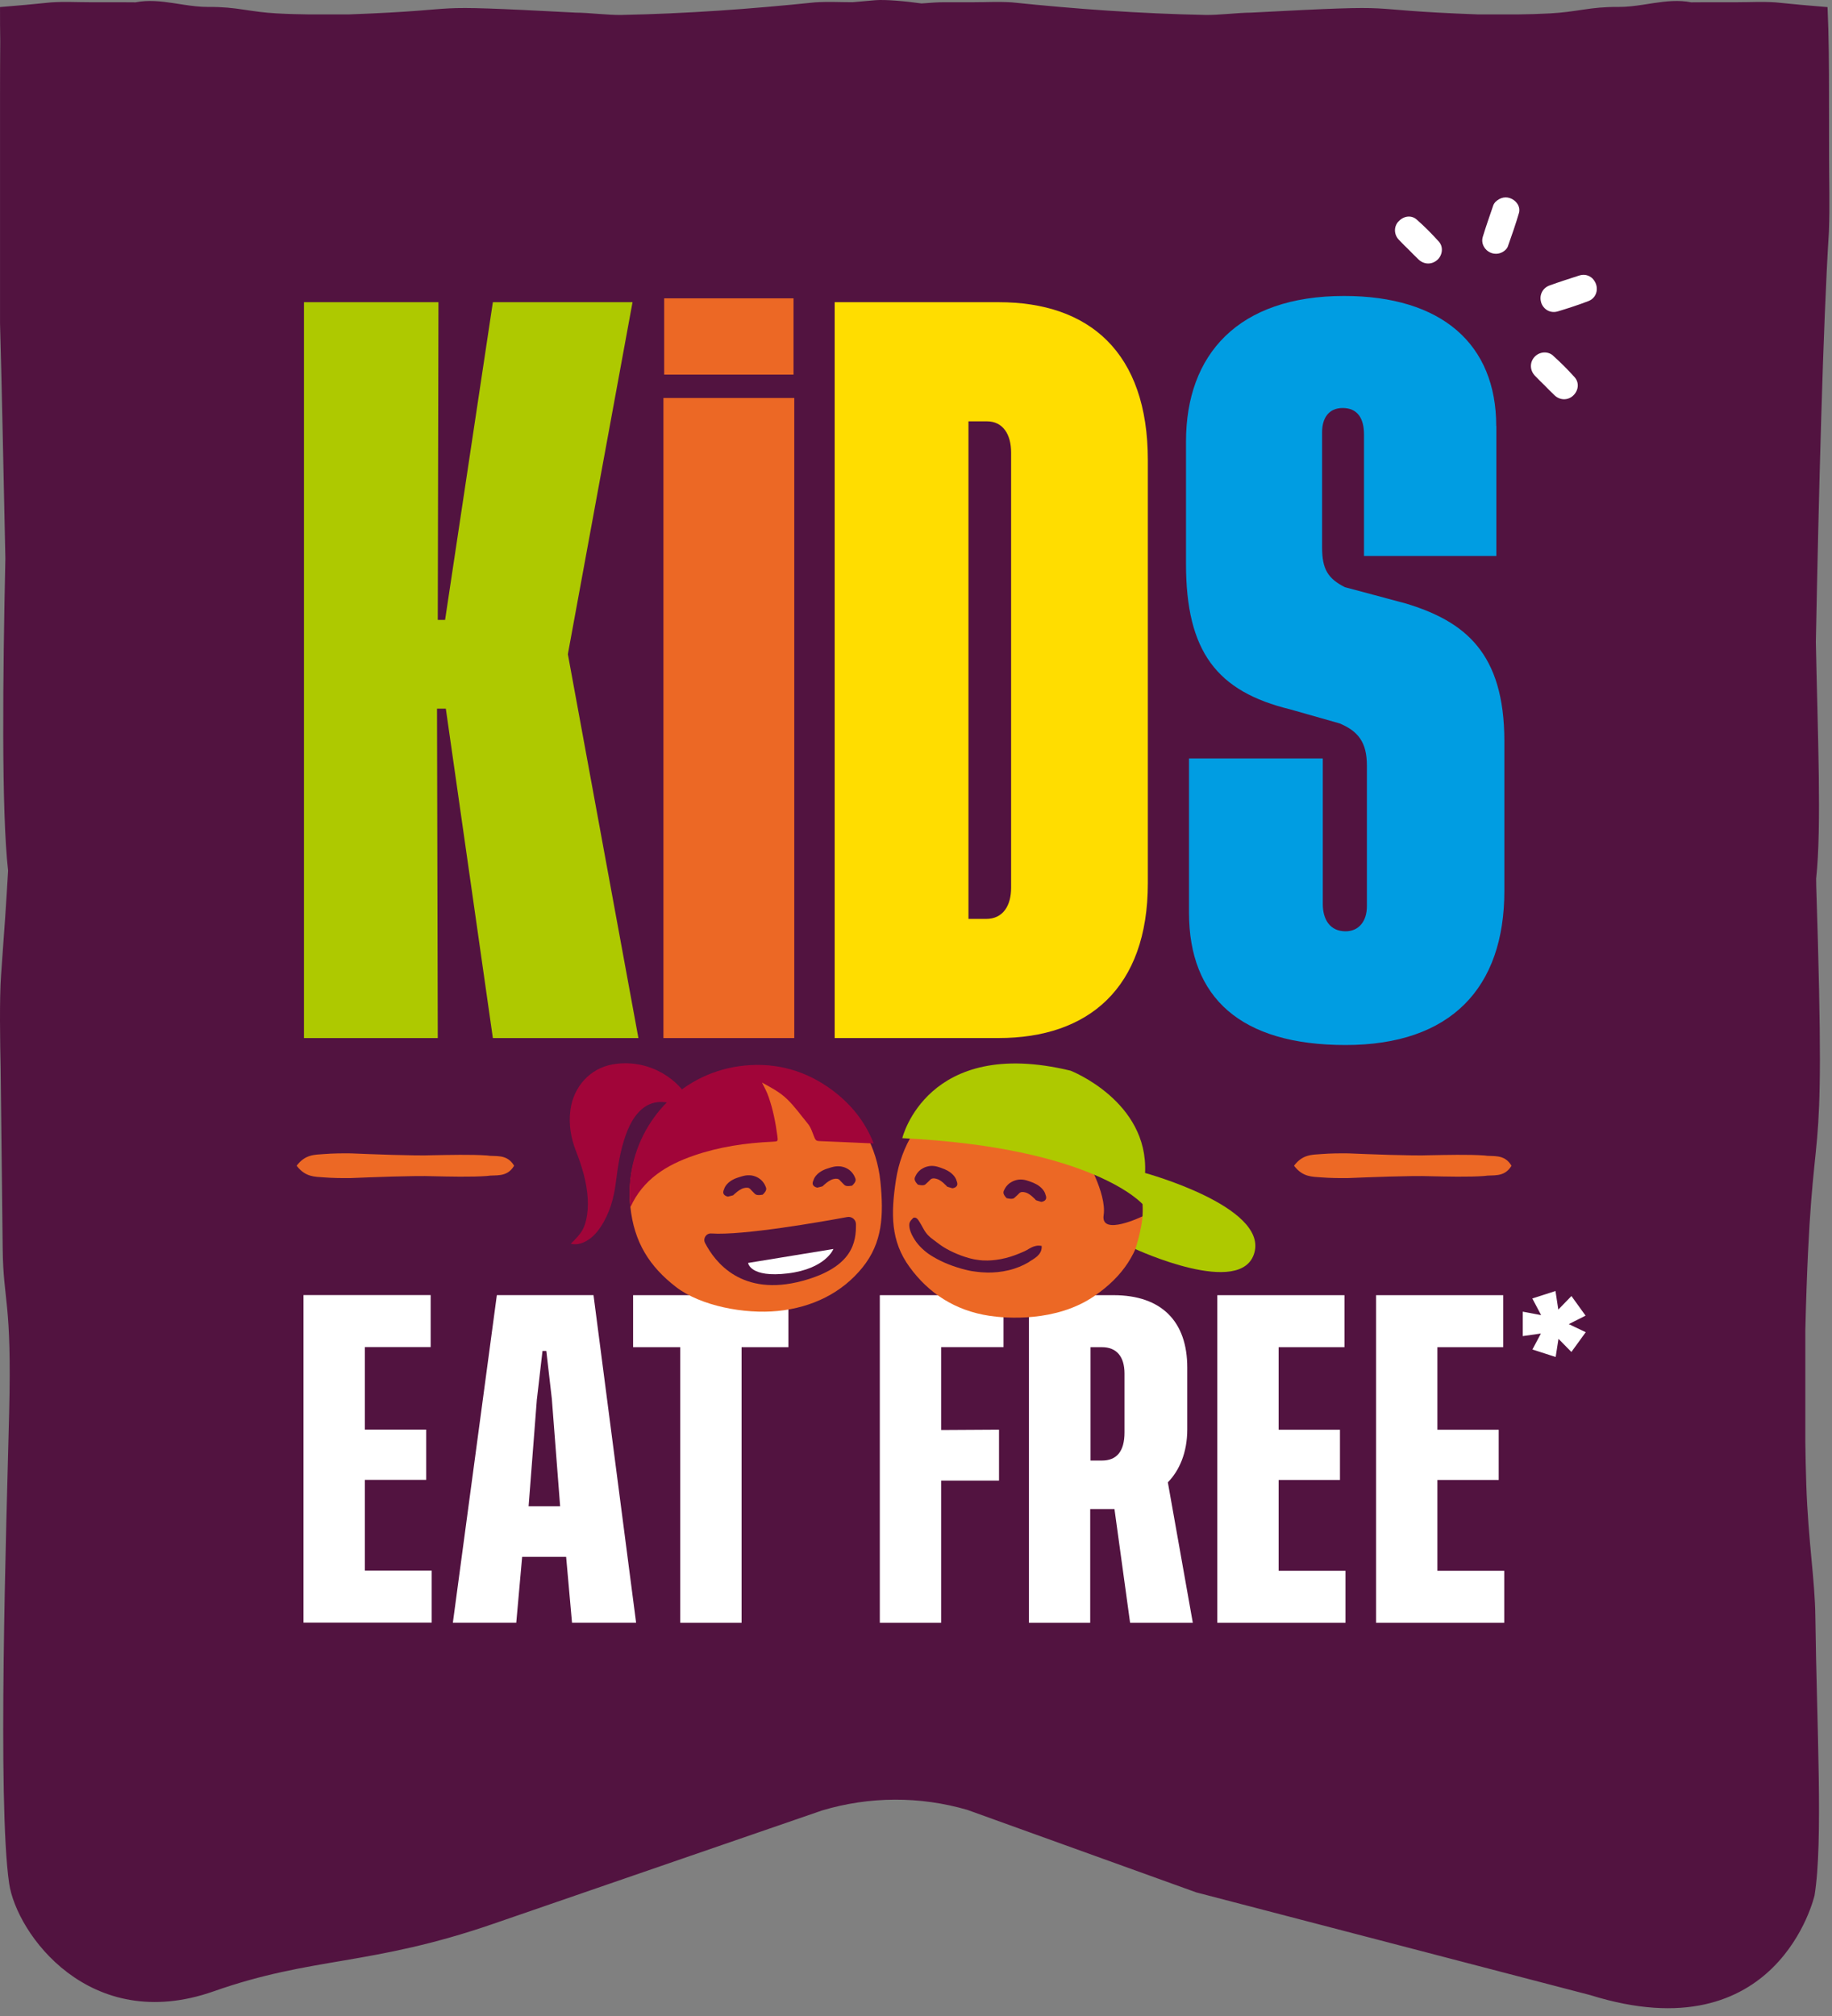 <svg viewBox="0 0 210 231" fill="none" xmlns="http://www.w3.org/2000/svg">
<rect x="0" y="0" width="210" height="231" fill="#808080" stroke="none"/>
<path d="M100.356 0.022C101.495 -0.068 103.725 0.127 105.636 0.395C106.604 0.315 107.536 0.255 108.24 0.255H111.7C113.092 0.255 114.425 0.173 115.987 0.27C123.381 1.037 130.778 1.567 138.194 1.713C139.678 1.742 141.93 1.451 143.415 1.448C162.626 0.434 154.211 1.091 169.486 1.654H173.931C175.386 1.628 176.251 1.612 177.696 1.535C179.177 1.455 180.246 1.286 181.296 1.13L181.558 1.092C182.694 0.925 183.847 0.784 185.513 0.796C186.473 0.803 187.425 0.679 188.372 0.536L188.706 0.485C188.873 0.459 189.04 0.433 189.206 0.407L189.54 0.356C190.984 0.14 192.422 -0.02 193.867 0.267C194.489 0.259 195.119 0.255 195.767 0.255H199.227C200.619 0.255 201.952 0.173 203.515 0.27C205.513 0.478 207.502 0.657 209.487 0.815C209.488 0.825 209.489 0.834 209.489 0.844C209.638 4.033 209.658 7.462 209.658 11.074L209.665 18.002C209.665 20.789 209.765 23.456 209.645 26.589C208.98 36.994 208.463 57.274 208.15 73.566C208.356 84.148 208.829 94.7 208.182 100.677C208.187 100.967 208.192 101.248 208.192 101.517C209.419 139.424 207.655 123.628 206.943 152.406V165.232C206.964 166.82 206.991 168.238 207.055 170.171C207.274 176.591 208.043 181.057 208.092 185.191C208.247 197.75 209.003 210.979 208.001 217.174C207.98 217.267 203.831 235.331 182.305 228.61L137.123 216.835L110.884 207.381C105.452 205.8 99.674 205.822 94.248 207.444C94.248 207.444 70.726 215.55 56.58 220.426C42.434 225.301 35.908 224.158 24.492 228.173C10.248 233.189 1.888 221.54 1.048 215.811C-0.3 206.576 0.723 174.933 1.048 161.923C1.372 148.914 0.377 149.33 0.307 143.016L0.073 122.287C0.01 119.606 -0.074 114.406 0.123 111.732C0.479 106.936 0.741 103.044 0.929 99.766C0.154 92.947 0.324 77.365 0.616 63.979C0.413 54.591 0.193 43.508 0.003 37.03V11.074C0.007 8.883 0.009 6.757 0.027 4.706C0.008 3.483 -0.004 2.12 0.002 0.809C1.961 0.653 3.923 0.475 5.894 0.27C7.456 0.173 8.79 0.255 10.182 0.255H13.642C14.289 0.255 14.919 0.259 15.541 0.267C16.987 -0.02 18.425 0.14 19.868 0.356L20.202 0.407C20.369 0.433 20.535 0.459 20.702 0.485L21.036 0.536C21.983 0.679 22.935 0.803 23.896 0.796C25.562 0.784 26.715 0.925 27.851 1.092L28.113 1.13C29.163 1.286 30.232 1.455 31.712 1.535C33.158 1.613 34.023 1.628 35.479 1.654H39.923C55.198 1.091 46.782 0.434 65.993 1.448C67.478 1.451 69.731 1.742 71.214 1.713C78.631 1.567 86.027 1.037 93.421 0.27C94.984 0.173 96.317 0.255 97.709 0.255L100.356 0.022Z" fill="#521340"/>
<path d="M175.64 148.769L176.658 150.691L174.55 150.295V153.096L176.632 152.799L175.66 154.629L178.323 155.488L178.647 153.407L180.127 154.913L181.772 152.647L179.829 151.722L181.752 150.751L180.133 148.504L178.627 150.057L178.303 147.929L175.64 148.788V148.769ZM164.765 169.582H171.795V163.82H164.765V154.365H172.31V148.405H157.735V185.942H172.429V179.982H164.765V169.575V169.582ZM146.568 169.582H153.598V163.82H146.568V154.365H154.114V148.405H139.538V185.942H154.233V179.982H146.568V169.575V169.582ZM125.008 154.365H126.317C127.988 154.365 128.9 155.435 128.9 157.385V164.137C128.9 166.324 127.988 167.355 126.317 167.355H125.008V154.365ZM124.969 185.942V172.912H127.75L129.541 185.942H136.73L133.869 169.853C135.177 168.505 136.095 166.476 136.095 163.774V156.704C136.095 151.425 133.155 148.405 127.638 148.405H117.945V185.942H124.975H124.969ZM115.031 148.405H100.852V185.942H107.882V169.654H114.516V163.814L107.882 163.853V154.358H115.031V148.399V148.405ZM72.572 148.405V154.365H77.977V185.942H85.007V154.365H90.373V148.405H72.572ZM61.551 160.279L62.186 154.794H62.622L63.256 160.279L64.207 172.595H60.593L61.545 160.279H61.551ZM59.847 178.389H64.895L65.569 185.935H72.916L68.033 148.399H56.953L51.911 185.935H59.179L59.853 178.389H59.847ZM41.822 169.569H48.852V163.807H41.822V154.352H49.367V148.392H34.791V185.928H49.486V179.969H41.822V169.562V169.569Z" fill="white"/>
<path d="M176.665 34.66C176.407 33.867 176.797 33.008 177.617 32.711C178.746 32.301 179.889 31.938 181.033 31.568C181.614 31.383 182.129 31.541 182.506 31.872C183.378 32.724 183.147 34.085 182.09 34.495C180.94 34.938 179.757 35.321 178.575 35.678C177.729 35.935 176.923 35.473 176.658 34.66" fill="white"/>
<path d="M171.168 23.54C171.227 23.361 171.359 23.216 171.392 23.163C171.98 22.582 172.687 22.469 173.315 22.8C173.91 23.104 174.306 23.758 174.115 24.405C173.738 25.707 173.282 26.989 172.833 28.264C172.76 28.462 172.575 28.641 172.403 28.773C171.861 29.176 171.135 29.176 170.593 28.806C170.064 28.442 169.774 27.788 169.965 27.154C170.335 25.938 170.758 24.742 171.168 23.54Z" fill="white"/>
<path d="M178.026 40.752C178.892 41.532 179.724 42.358 180.497 43.223C181.072 43.871 180.933 44.802 180.286 45.37C179.685 45.892 178.812 45.873 178.205 45.304C177.821 44.948 177.465 44.571 177.095 44.201C176.711 43.818 176.321 43.448 175.951 43.058C175.344 42.417 175.337 41.512 175.905 40.891C176.447 40.303 177.405 40.19 178.033 40.752" fill="white"/>
<path d="M160.285 25.403C160.847 24.762 161.752 24.597 162.387 25.152C163.285 25.938 164.137 26.797 164.937 27.689C165.492 28.31 165.34 29.288 164.732 29.804C164.098 30.345 163.226 30.319 162.605 29.731C162.228 29.374 161.865 28.997 161.495 28.627C161.111 28.244 160.721 27.874 160.351 27.478C159.777 26.87 159.757 25.991 160.285 25.396" fill="white"/>
<path d="M171.511 48.812C171.511 39.443 165.274 33.913 154.068 33.913C141.936 33.913 135.95 40.606 135.95 50.596V64.604C135.95 74.687 139.492 79.239 147.916 81.287L153.565 82.893C155.673 83.785 156.684 85.034 156.684 87.71V103.858C156.684 105.556 155.759 106.713 154.239 106.713C152.469 106.713 151.629 105.371 151.629 103.587V86.904H136.294V104.572C136.294 114.298 142.194 119.742 154.239 119.742C166.285 119.742 172.443 113.227 172.443 102.074V84.941C172.443 74.773 167.89 71.198 161.151 69.15L154.16 67.28C152.224 66.295 151.55 65.225 151.55 62.727V49.519C151.55 47.914 152.31 46.751 153.909 46.751C155.594 46.751 156.354 47.914 156.354 49.784V63.705H171.524V48.806L171.511 48.812Z" fill="#009DE2"/>
<path d="M111.014 48.277H113.122C114.978 48.277 115.903 49.79 115.903 51.845V101.724C115.903 103.772 114.978 105.292 113.036 105.292H111.014V48.277ZM95.678 34.626V118.943H114.47C124.751 118.943 131.576 113.234 131.576 101.189V52.737C131.576 40.335 124.837 34.626 114.47 34.626H95.678Z" fill="#FFDD00"/>
<path d="M76.048 118.943H91.047V45.601H76.048V118.943ZM76.134 42.925H90.961V34.184H76.134V42.925Z" fill="#EC6825"/>
<path d="M65.093 74.958L72.506 34.626H56.497L51.019 71.033H50.18L50.259 34.626H34.844V118.943H50.18L50.094 81.202H51.105L56.497 118.943H73.18L65.093 74.958Z" fill="#AEC900"/>
<path d="M100.917 135.363C101.314 139.288 101.162 142.387 98.863 145.235C96.53 148.122 93.147 149.813 89.156 150.216C85.344 150.6 80.289 149.635 77.481 147.461C74.462 145.129 72.671 142.347 72.255 138.251C71.462 130.335 77.23 123.278 85.146 122.479C93.061 121.686 100.118 127.454 100.917 135.37" fill="#EC6825"/>
<path d="M102.703 135.197C102.108 139.096 102.095 142.201 104.249 145.161C106.429 148.168 109.455 150.17 113.42 150.771C115.23 151.048 121.058 151.551 125.491 148.472C128.63 146.298 130.559 143.615 131.18 139.545C132.383 131.682 126.978 124.335 119.115 123.132C111.252 121.93 103.905 127.335 102.703 135.197Z" fill="#EC6825"/>
<path d="M77.818 126.74C78.254 126.561 78.69 126.376 79.126 126.198C77.356 123.026 73.761 121.328 70.187 121.969C67.649 122.425 65.733 124.506 65.383 127.202C65.172 128.834 65.436 130.407 66.037 131.933C66.724 133.691 67.266 135.475 67.372 137.371C67.418 138.184 67.372 138.99 67.187 139.783C66.929 140.879 66.625 141.342 65.429 142.511C65.998 142.657 66.513 142.538 67.015 142.3C67.788 141.93 68.356 141.322 68.826 140.622C69.883 139.049 70.378 137.278 70.603 135.415C70.828 133.585 71.112 131.774 71.739 130.03C71.997 129.31 72.314 128.616 72.763 127.988C73.9 126.389 75.406 125.907 77.27 126.528C77.455 126.594 77.64 126.667 77.818 126.733" fill="#A10539"/>
<path d="M72.268 138.316C73.709 135.125 76.411 133.486 79.536 132.409C82.444 131.405 85.463 130.962 88.529 130.823C89.19 130.79 89.196 130.797 89.104 130.136C88.906 128.636 88.615 127.163 88.119 125.729C87.921 125.147 87.637 124.599 87.346 124.044C88.364 124.606 89.381 125.121 90.24 125.96C91.126 126.819 91.826 127.823 92.606 128.762C92.982 129.218 93.147 129.858 93.392 130.42C93.498 130.665 93.643 130.744 93.914 130.75C95.995 130.83 98.07 130.929 100.151 131.021C99.173 128.53 97.555 126.522 95.434 124.936C92.441 122.703 89.058 121.731 85.351 122.095C78.36 122.782 73.16 128.213 72.295 134.761C72.136 135.944 72.11 137.127 72.268 138.316Z" fill="#A10539"/>
<path d="M97.666 135.858C96.893 135.997 96.827 135.799 96.682 135.667C96.543 135.535 96.437 135.409 96.345 135.323C96.305 135.27 96.252 135.211 96.193 135.165C96.127 135.118 96.067 135.079 95.948 135.065C95.724 135.032 95.354 135.132 95.215 135.224C95.076 135.297 94.911 135.396 94.779 135.502C94.64 135.607 94.534 135.713 94.449 135.779C94.382 135.799 94.382 135.872 94.316 135.911C94.244 135.957 94.098 135.977 93.689 136.083C93.49 136.043 93.352 135.964 93.266 135.872C93.187 135.779 93.147 135.68 93.153 135.581C93.153 135.376 93.272 135.224 93.305 135.072C93.424 134.801 93.662 134.543 93.92 134.352C94.178 134.16 94.455 134.035 94.686 133.949C94.812 133.909 94.99 133.843 95.195 133.784C95.4 133.724 95.658 133.651 95.948 133.638C96.094 133.632 96.252 133.638 96.411 133.658C96.57 133.685 96.715 133.724 96.847 133.777C97.118 133.883 97.316 134.021 97.442 134.127C97.693 134.345 97.865 134.596 97.977 134.854C98.089 135.112 98.235 135.336 97.66 135.872" fill="#521340"/>
<path d="M87.418 136.889C86.645 137.027 86.579 136.829 86.434 136.697C86.295 136.565 86.189 136.439 86.097 136.353C86.057 136.3 86.004 136.241 85.945 136.195C85.879 136.148 85.819 136.109 85.7 136.096C85.476 136.063 85.106 136.162 84.967 136.254C84.828 136.327 84.663 136.426 84.531 136.532C84.399 136.637 84.286 136.743 84.201 136.809C84.134 136.829 84.134 136.902 84.068 136.941C83.996 136.988 83.85 137.007 83.441 137.113C83.242 137.073 83.104 136.994 83.018 136.902C82.939 136.809 82.899 136.71 82.906 136.611C82.906 136.406 83.024 136.254 83.057 136.102C83.176 135.831 83.414 135.574 83.672 135.382C83.93 135.19 84.207 135.065 84.438 134.979C84.564 134.939 84.742 134.873 84.947 134.814C85.152 134.754 85.41 134.682 85.7 134.668C85.846 134.662 86.004 134.668 86.163 134.688C86.322 134.715 86.467 134.754 86.599 134.807C86.87 134.913 87.068 135.052 87.194 135.157C87.445 135.375 87.617 135.626 87.729 135.884C87.841 136.142 87.987 136.367 87.412 136.902" fill="#521340"/>
<path d="M105.225 135.752C104.677 135.191 104.842 134.973 104.961 134.722C105.08 134.471 105.265 134.233 105.536 134.021C105.675 133.929 105.879 133.797 106.15 133.704C106.289 133.658 106.434 133.625 106.593 133.605C106.752 133.585 106.904 133.592 107.049 133.605C107.34 133.638 107.591 133.717 107.796 133.79C107.994 133.863 108.166 133.935 108.298 133.982C108.522 134.081 108.793 134.219 109.038 134.424C109.282 134.623 109.507 134.893 109.613 135.171C109.639 135.323 109.751 135.481 109.738 135.686C109.738 135.785 109.692 135.885 109.606 135.97C109.52 136.056 109.375 136.129 109.17 136.155C108.767 136.03 108.621 136.003 108.549 135.951C108.489 135.911 108.489 135.838 108.423 135.812C108.344 135.739 108.238 135.633 108.113 135.521C107.987 135.409 107.829 135.296 107.69 135.217C107.558 135.125 107.188 134.999 106.963 135.026C106.844 135.032 106.778 135.072 106.712 135.111C106.646 135.158 106.593 135.217 106.553 135.263C106.461 135.349 106.349 135.468 106.203 135.594C106.058 135.726 105.978 135.918 105.212 135.739" fill="#521340"/>
<path d="M115.408 137.312C114.86 136.751 115.019 136.533 115.144 136.282C115.263 136.03 115.448 135.793 115.719 135.581C115.858 135.489 116.063 135.357 116.333 135.264C116.472 135.218 116.618 135.185 116.776 135.165C116.935 135.145 117.087 135.152 117.232 135.165C117.523 135.198 117.774 135.277 117.979 135.35C118.177 135.423 118.349 135.495 118.481 135.542C118.705 135.641 118.976 135.779 119.221 135.984C119.465 136.182 119.69 136.453 119.796 136.731C119.822 136.883 119.934 137.041 119.921 137.246C119.921 137.345 119.875 137.444 119.796 137.53C119.71 137.616 119.564 137.689 119.36 137.715C118.957 137.59 118.811 137.563 118.739 137.511C118.679 137.471 118.679 137.398 118.613 137.372C118.534 137.299 118.428 137.193 118.302 137.081C118.177 136.969 118.018 136.856 117.88 136.777C117.747 136.685 117.377 136.559 117.153 136.585C117.034 136.592 116.968 136.632 116.902 136.671C116.836 136.718 116.783 136.777 116.743 136.823C116.651 136.909 116.538 137.028 116.393 137.147C116.248 137.279 116.168 137.471 115.402 137.292" fill="#521340"/>
<path d="M97.119 139.453C94.139 140.001 85.146 141.587 81.532 141.336C80.951 141.296 80.554 141.904 80.818 142.419C81.962 144.639 85.047 148.63 91.965 146.774C97.819 145.194 98.136 142.261 98.117 140.272C98.117 139.75 97.641 139.36 97.125 139.453" fill="#521340"/>
<path d="M124.322 132.423C124.322 132.423 126.892 136.731 126.509 139.228C126.126 141.726 131.002 139.354 131.002 139.354V134.398L124.322 132.423Z" fill="#521340"/>
<path d="M130.981 137.985C130.981 137.985 125.351 131.484 103.428 130.413C103.428 130.413 106.25 118.699 122.722 122.683C122.722 122.683 131.661 126.172 131.258 134.404C131.258 134.404 145.206 138.21 143.799 143.503C142.392 148.795 130.142 143.119 130.142 143.119C130.142 143.119 131.199 140.04 130.974 137.985" fill="#AEC900"/>
<path d="M95.533 143.113L85.754 144.712C85.754 144.712 85.959 146.436 90.313 145.908C94.667 145.373 95.533 143.113 95.533 143.113Z" fill="white"/>
<path d="M104.704 139.538C105.1 139.406 105.305 139.869 105.484 140.146C105.662 140.424 105.913 140.946 106.105 141.203C106.475 141.712 106.831 141.93 107.373 142.34C107.638 142.551 108.021 142.829 108.503 143.1C108.985 143.371 109.554 143.635 110.142 143.853C110.439 143.965 110.736 144.058 111.027 144.144C111.179 144.19 111.311 144.216 111.457 144.249C111.523 144.263 111.595 144.283 111.661 144.296C111.727 144.309 111.8 144.316 111.866 144.329C112.131 144.382 112.388 144.401 112.613 144.421C112.837 144.434 113.042 144.434 113.208 144.434C113.822 144.421 114.562 144.335 115.282 144.15C116.002 143.972 116.69 143.701 117.245 143.457C117.39 143.404 117.542 143.318 117.701 143.239C117.852 143.146 118.018 143.047 118.189 142.961C118.355 142.869 118.54 142.802 118.738 142.763C118.936 142.717 119.154 142.717 119.405 142.763C119.425 143.014 119.379 143.239 119.286 143.437C119.194 143.635 119.048 143.8 118.89 143.952C118.725 144.097 118.546 144.216 118.368 144.335C118.189 144.441 118.018 144.54 117.872 144.653C117.271 145.009 116.472 145.346 115.632 145.545C114.793 145.749 113.928 145.822 113.214 145.815C113.023 145.802 112.791 145.796 112.527 145.782C112.263 145.756 111.972 145.736 111.655 145.683C111.575 145.67 111.496 145.657 111.417 145.65C111.338 145.637 111.258 145.617 111.172 145.604C111.007 145.564 110.835 145.538 110.677 145.492C110.347 145.412 110.01 145.32 109.679 145.208C109.012 144.996 108.358 144.738 107.789 144.454C107.221 144.177 106.739 143.879 106.402 143.648C105.735 143.159 105.113 142.545 104.684 141.778C104.466 141.395 104.274 140.972 104.235 140.523C104.195 140.074 104.327 139.908 104.697 139.538" fill="#521340"/>
<path d="M148.326 133.579C149.317 132.264 150.387 132.317 151.444 132.238C152.482 132.158 153.519 132.145 154.563 132.158C156.638 132.244 161.91 132.456 163.912 132.37C165.736 132.337 168.339 132.271 170.143 132.396C171.055 132.568 172.416 132.145 173.262 133.572C172.423 134.993 171.068 134.577 170.143 134.748C168.353 134.881 165.736 134.815 163.912 134.775C161.93 134.689 156.611 134.9 154.563 134.986C153.526 135 152.488 134.986 151.444 134.907C150.394 134.828 149.323 134.881 148.326 133.566" fill="#EC6825"/>
<path d="M33.998 133.579C34.99 132.264 36.06 132.317 37.117 132.238C38.154 132.158 39.192 132.145 40.236 132.158C42.31 132.244 47.583 132.456 49.585 132.37C51.409 132.337 54.012 132.271 55.816 132.396C56.728 132.568 58.089 132.145 58.935 133.572C58.096 134.993 56.741 134.577 55.816 134.748C54.025 134.881 51.402 134.815 49.585 134.775C47.603 134.689 42.284 134.9 40.236 134.986C39.198 135 38.161 134.986 37.117 134.907C36.066 134.828 34.996 134.881 33.998 133.566" fill="#EC6825"/>
</svg>
